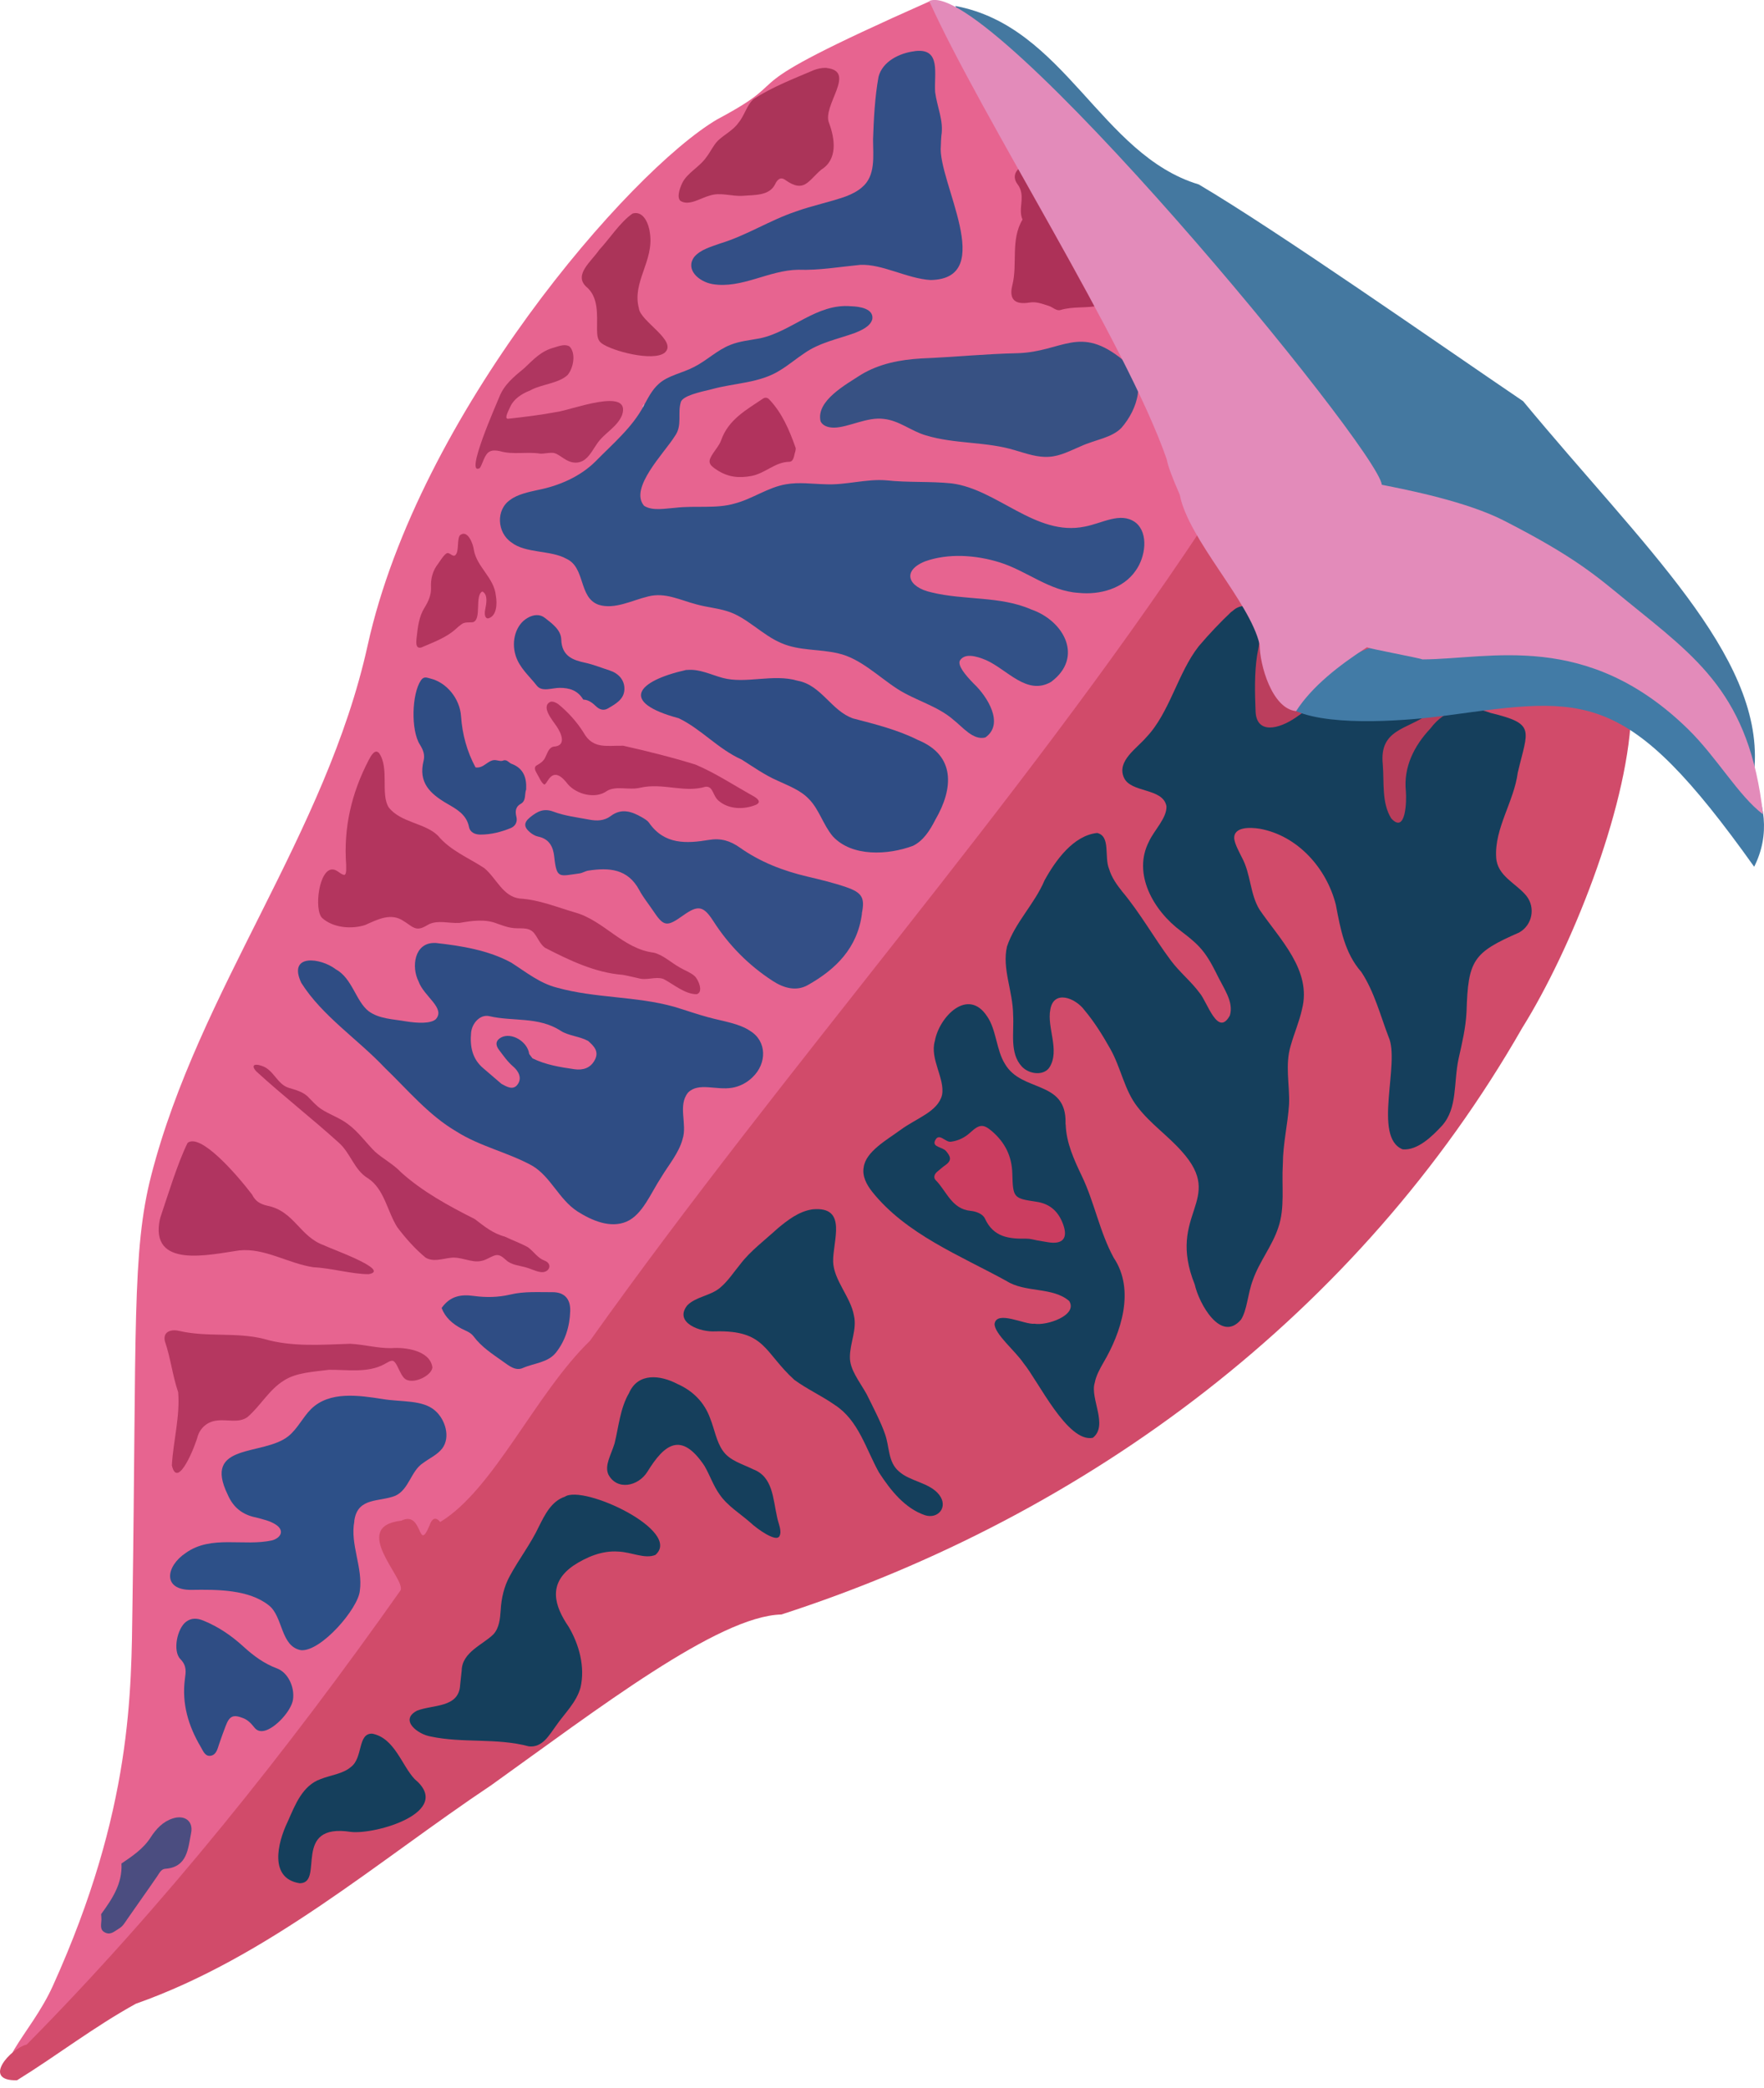 <?xml version="1.0" encoding="UTF-8"?> <svg xmlns="http://www.w3.org/2000/svg" id="Layer_1" version="1.1" viewBox="0 0 238.64 282.49"><path d="M129.24.81c14.81,2.73,19.66,20.15,32.93,24.14,10.65,6.29,32.41,21.54,43.88,29.32,16.29,19.67,32.31,34.3,31.32,49.39-.28,4.29-9.24-10.84-10.42-12.27-12.03-7.27-12.58-5.26-24.38-11.96-5.5-4.65-20.23.96-21.97-8.22-7.56-28.21-24.2-17.38-28.88-34.76-1.85-9.52-18.97-26.26-22.48-35.64Z" fill="#4478a0"></path><path d="M125.71.2c-29.21,12.97-16.68,9.56-28.69,15.95-11.92,7.03-40.4,39.94-47.28,71.14-5.65,25.59-22.82,46.61-29.28,71.71-2.64,10.25-1.98,20.97-2.54,58.17-.17,11.48.05,27.56-10.77,51.47-1.53,3.38-3.73,6.11-5.2,8.56-2.88,4.8,11.65-8.9,15.79-13.8,14.87-17.59,46.16-58.72,49.92-64.68,28.48-39.34,60.3-76.23,88.13-116.06,3.29-4.74,11.73-11.62,4.67-16.86-2.98-4.07-6.99-20.98-11.5-24.79-23.06,1.11,2.48-13.76-23.24-40.81ZM87.12,54.66c0,.24-.13.52-.2.79.02-.27.06-.54.2-.79Z" fill="#e76490"></path><path d="M85.68,28.86c1.43-.33,2.12,1.52,2.25,2.71.55,3.76-2.45,6.61-1.5,10.12.15,1.78,5.37,4.46,3.46,6.05-1.6,1.18-7.02-.23-8.49-1.29-.61-.45-.61-1.14-.63-1.89,0-1.99.23-4.41-1.49-5.8-1.66-1.61.69-3.36,1.78-4.95,1.41-1.52,2.85-3.77,4.5-4.91l.12-.04Z" fill="#ab3459"></path><path d="M111.83,9.2c4.13.45-.69,5.13.34,7.47.8,2.16,1.15,4.92-1.07,6.28-1.78,1.53-2.31,3.2-4.84,1.41-.66-.49-1.09-.08-1.39.54-.78,1.62-2.8,1.45-4.37,1.59-1.51.1-3.05-.52-4.49-.03-1.19.3-2.81,1.46-3.96.71-.48-.43-.16-1.55.24-2.4.69-1.42,2.38-2.18,3.3-3.55.54-.7.9-1.54,1.52-2.18.88-.85,2.07-1.4,2.79-2.43.83-.98,1.12-2.41,2.07-3.22,2.49-1.62,5.4-2.74,8.14-3.91.49-.18,1.01-.3,1.53-.3h.19Z" fill="#ab3459"></path><path d="M71.55,52.89c-.98.4-2,1.05-2.49,2.07-.45.94-.81,1.69-.33,1.69,2.08-.23,4.42-.51,6.52-.91,1.8-.18,10.28-3.54,8.89.45-.71,1.66-2.43,2.4-3.4,3.88-.46.66-.86,1.43-1.46,1.96-.64.6-1.53.7-2.33.36-.85-.36-1.56-1.14-2.21-1.13-.53-.03-1.2.13-1.63.11-1.83-.3-3.69.19-5.52-.35-.42-.09-.95-.14-1.31.05-.74.32-.98,1.71-1.37,2.25-2.14,1.19,2.33-8.83,2.63-9.6.66-1.69,1.96-2.74,3.39-3.92,1.33-1.25,2.26-2.31,4.05-2.79.65-.2,1.49-.52,2.08-.13.89.94.51,2.91-.27,3.85-1.26,1.17-3.59,1.24-5.09,2.1l-.16.07Z" fill="#af3660"></path><path d="M153.67,70.72c1.76,1.48,1.27,4.67-.03,6.47-1.67,2.45-4.88,3.31-7.73,3.01-3.92-.23-7.01-2.99-10.69-4.13-3.19-.99-6.92-1.26-10.08-.13-3.21,1.3-2.27,3.52.9,4.2,4.39,1.08,9.28.47,13.43,2.29,4.48,1.53,7.17,6.5,2.73,9.81-3.26,1.9-5.91-1.64-8.77-2.93-1.49-.63-2.98-.96-3.59.08-.26.67.69,1.86,1.88,3.08,1.85,1.74,4.2,5.46,1.58,7.29-1.63.43-3.06-1.4-4.26-2.34-2.18-1.93-5.15-2.63-7.63-4.22-2.64-1.71-5.01-4.13-8-4.81-2.54-.61-5.28-.33-7.72-1.4-2.59-1.09-4.72-3.55-7.35-4.32-1.34-.42-2.76-.53-4.11-.91-2.24-.58-4.23-1.67-6.56-1.07-2.12.5-4.52,1.81-6.69,1.12-2.73-.97-1.75-5.03-4.35-6.22-2.11-1.19-5.54-.71-7.45-2.22-1.93-1.31-2.14-4.41-.14-5.76.96-.73,2.46-1.05,3.73-1.33,2.88-.56,5.74-1.82,7.78-3.85,2.34-2.39,4.99-4.6,6.54-7.54.57-1.03,1.12-2.16,2.01-2.94,1.24-1.16,3.18-1.46,4.78-2.3,1.72-.86,3.14-2.3,4.94-3,1.26-.51,2.69-.63,4.03-.89,4.26-.91,7.65-4.75,12.3-4.33,1.16.03,3.08.33,2.86,1.75-.26.97-1.42,1.48-2.33,1.85-2.28.83-4.8,1.3-6.87,2.76-1.1.73-2.14,1.61-3.26,2.29-2.78,1.77-6.17,1.71-9.25,2.57-1.88.44-3.79.89-4.17,1.67-.52,1.53.24,3.23-.85,4.7-1.41,2.27-6.19,7-4.15,9.4,1.14.74,2.91.36,4.26.27,2.71-.32,5.53.16,8.02-.58,2.39-.62,4.48-2.19,6.93-2.6,1.76-.31,3.55-.04,5.32,0,2.76.14,5.51-.76,8.27-.53,2.92.32,5.87.11,8.79.41,6.2.77,11.39,7.21,18.01,5.85,2.39-.44,4.8-2.02,6.82-.61l.11.09Z" fill="#325187"></path><path d="M152.13,48.86c3.19,2.34,1.73,6.56-.42,9.02-1.32,1.36-3.53,1.59-5.48,2.48-1.38.58-2.75,1.33-4.26,1.43-1.58.13-3.14-.44-4.65-.88-3.9-1.2-8.16-.82-12.08-2.02-1.99-.58-3.58-2-5.68-2.22-2.22-.31-4.8,1.16-6.73,1.18-.88,0-1.55-.29-1.82-.86-.65-2.77,3.45-4.98,5.47-6.3,2.49-1.5,5.27-2.03,8.15-2.2,4.39-.18,8.67-.62,13.03-.71,6.12-.19,8.37-3.94,14.31.96l.15.12Z" fill="#375183"></path><path d="M139.16,22.19c1.04,1.7,2.24,3.46,2.84,5.22,1.6,4.72,4.45,8.75,6.32,13.29.09.23.27.42.4.63-1.72.4-3.51.08-5.23.6-.59.18-1.07-.39-1.61-.55-.85-.26-1.63-.61-2.63-.45-1.96.32-2.77-.44-2.3-2.33.74-2.94-.27-6.13,1.38-8.9-.68-1.51.52-3.2-.68-4.79-.9-1.19-.05-2.39,1.51-2.73Z" fill="#ad3158"></path><path d="M107.54,61.22c-.13.55-.21,1.24-.77,1.25-1.91.03-3.24,1.55-5.08,1.91-1.79.34-3.22.15-4.68-.79-1.2-.77-1.3-1.15-.5-2.33.37-.56.83-1.09,1.05-1.71.99-2.81,3.41-4.1,5.63-5.61.33-.22.62-.17.88.1,1.75,1.84,2.71,4.14,3.55,6.5.08.21-.04.5-.06.68Z" fill="#b1335d"></path><path d="M123.72,6.93c-2,.24-4.33,1.36-4.87,3.46-.5,2.78-.64,5.61-.74,8.44,0,2.28.39,4.95-1.51,6.52-.6.54-1.52.98-2.2,1.23-2.2.78-4.52,1.23-6.73,2.03-3.52,1.18-6.71,3.26-10.23,4.32-1.22.44-2.71.84-3.53,1.84-1.23,1.7.62,3.33,2.47,3.66,3.94.67,7.62-1.89,11.61-1.94,2.82.1,5.58-.39,8.37-.66,2.98-.15,6.36,1.86,9.53,2.05,9.13-.15.91-13.43,1.39-18.16,0-.39.05-1.09.07-1.35.34-2.04-.59-3.93-.84-5.91-.17-2.44.83-5.91-2.61-5.56l-.17.02Z" fill="#334f86"></path><path d="M162.65,71.37c12.54,11.67,59.21,20.61,58,25.6-.61,12.78-8.14,31.55-14.71,42.07-22.06,38.56-58.59,65.88-100.23,79.36-8.53.2-24.94,12.85-39.25,23.09-15.24,10.17-30.06,23.2-48.09,29.57-5.71,3.15-10.67,7.01-16.07,10.35-4.83.11-.88-4.31,1.31-4.83,18.37-18.58,35.28-39.75,50.58-61.45.75-1.51-6.94-8.63.1-9.42,2.99-1.46,2.18,4.57,3.84.59.27-.79.75-1.24,1.42-.41,7.24-4.37,12.89-17.38,20.26-24.51,26.6-37.38,57.64-72.1,82.85-110.01Z" fill="#d14b6a"></path><path d="M196.76,95.78c-.35.37-.98.72-1,1.1-.13,2.36-2.18,3.17-3.48,4.52-1.55,1.62-2.64,4.36-1.6,6.37,1.04,2.01.32,3.77-.07,5.64-.15.75-.59,1.19-1.37,1.25-.73.06-1.32-.15-1.66-.84-1.29-2.65-2.7-5.26-1.42-8.39.34-.84.12-1.6-.36-2.39-1.61-2.68-.72-4.2,2.44-4.66,2.66-.39,5.16-1.24,6.51-3.95.87.14,1.43.75,1.99,1.36Z" fill="#b73d5a"></path><path d="M179.45,93.85c-.01,3.05-2.2,4.27-4.47,5.28-1.3.58-2.66.98-3.79,1.9-.76.62-1.39.41-1.88-.36-.4-.64-1.18-.99-1.38-1.77-.23-.89.58-1.32.91-1.97.53-1.06.93-2.2.29-3.39-.08-.15-.17-.29-.22-.45-1.15-3.71-1.02-4.05,2.31-6.37.12,1.25.24,2.51.35,3.76.14,1.57,1.07,2.74,2.32,3.36,1.07.53,1.59-.97,2.45-1.38.6,1.48,2.07.93,3.11,1.38Z" fill="#bb3e5d"></path><path d="M47.94,205.78c-.61,3.11,1.18,6.29.74,9.41-.22,2.41-5.25,8.26-7.96,8.04-2.78-.51-2.41-4.51-4.32-6.04-2.73-2.2-7.07-2.17-10.47-2.12-4.04.06-3.48-3.23-.79-5,3.44-2.46,7.85-.84,11.69-1.7,1.17-.34,1.7-1.33.48-2.13-.81-.52-1.63-.68-2.66-.96-1.78-.35-3.07-1.3-3.84-3.08-3.45-7.09,4.78-5.19,8.19-7.91,1.26-1.01,1.96-2.57,3.09-3.69,2.51-2.45,6.46-1.84,9.64-1.35,2.59.44,5.44.07,7.15,1.59,1.36,1.19,2.1,3.58.94,5.11-.67.86-1.75,1.33-2.61,1.98-1.62,1.06-1.88,3.57-3.73,4.41-2.14.86-5.03.18-5.53,3.26l-.03.17Z" fill="#2d5088"></path><path d="M21.64,164.88c-1.46,6.82,6.7,4.84,10.72,4.27,3.46-.36,6.64,1.78,10.07,2.28,2.33.1,5.27.95,7.45.93,3.13-.54-5.34-3.5-5.99-3.88-3.38-1.17-4.04-4.66-7.78-5.39-.94-.23-1.56-.59-2.01-1.5-2.26-2.95-7-8.32-8.72-6.99-1.36,2.74-2.72,7.24-3.7,10.14l-.03.15Z" fill="#b03460"></path><path d="M92.95,90.63c1.66-.16,3.22.64,4.8,1.07,3.15.86,6.84-.6,10.17.39,3.21.59,4.55,4.09,7.5,5.1,2.98.78,5.99,1.52,8.8,2.93,5.05,2.08,4.79,6.53,2.31,10.78-.71,1.39-1.58,2.81-3.02,3.52-3.36,1.25-8.25,1.53-10.85-1.29-1.28-1.52-1.86-3.65-3.19-5-1.15-1.24-2.8-1.83-4.31-2.54-1.72-.75-3.25-1.85-4.81-2.83-3.23-1.45-5.47-4.13-8.53-5.6-8.07-2.17-5.67-5.02.95-6.52l.17-.02Z" fill="#2f4d84"></path><path d="M116.61,123.57c-.6,4.68-3.55,7.56-7.33,9.69-1.58.89-3.28.39-4.74-.56-3.25-2.11-5.93-4.81-8.04-8.1-1.33-2.07-2.07-2.19-4.03-.8-2.3,1.64-2.66,1.58-4.17-.68-.61-.91-1.31-1.76-1.82-2.72-1.56-2.9-4.11-3.05-6.88-2.63-.41.06-.79.32-1.19.38-2.77.37-3.1.79-3.43-2.25-.14-1.35-.68-2.43-2.18-2.73-.39-.08-.78-.31-1.09-.57-.87-.73-.87-1.33,0-2.04.93-.75,1.81-1.28,3.17-.76,1.54.58,3.23.77,4.86,1.08,1,.19,2,.17,2.88-.49,1.45-1.1,2.84-.62,4.2.16.36.21.76.43.99.76,2.08,2.98,5.08,2.81,8.09,2.31,1.61-.27,2.87.11,4.19,1.04,2.74,1.94,5.83,3.14,9.1,3.91,1.78.42,3.57.85,5.29,1.44,2.18.75,2.54,1.47,2.11,3.56Z" fill="#334f86"></path><path d="M46.66,118.33c.24-.24.16-.93.17-1.35-.36-4.97.69-9.64,3.07-14.2.28-.53.84-1.56,1.4-.88,1.38,2.02.16,5.52,1.28,7.31,1.63,2.1,4.92,2.1,6.67,3.84,1.69,2.03,4.12,2.97,6.26,4.38,1.65,1.36,2.51,3.85,4.8,4.12,2.62.16,5,1.16,7.47,1.88,3.9,1.08,6.5,4.94,10.66,5.44,1.3.32,2.37,1.38,3.58,2.04.64.38,1.38.62,1.94,1.12.54.48,1.24,2.21.29,2.46-1.61.02-3.21-1.41-4.52-2.07-1.12-.36-2.23.26-3.41-.1-.68-.14-1.38-.33-2.09-.45-3.71-.28-7.22-1.97-10.52-3.67-.67-.51-.99-1.41-1.48-2-.78-.91-1.97-.48-3.1-.7-.63-.1-1.22-.34-1.83-.54-1.66-.69-3.45-.4-5.16-.11-1.41.07-2.85-.4-4.07.16-.35.18-.74.44-1.11.54-.92.27-1.44-.41-2.34-.94-1.71-1.2-3.56-.22-5.22.52-1.83.6-4.34.39-5.82-.95-1.14-1.11-.42-6.88,1.53-6.55.51.05,1.05.73,1.49.72l.05-.03Z" fill="#b3355e"></path><path d="M58.48,185.07c-.18.99-2.2,2.03-3.34,1.63-.94-.21-1.28-2.24-1.93-2.59-.32-.17-.99.33-1.21.43-2.28,1.23-5.03.73-7.5.76-2.03.27-4.39.36-6.06,1.43-2.04,1.24-3.22,3.49-4.98,4.98-1.17.83-2.73.28-4.07.45-1.31.13-2.26.96-2.64,2.11-.25,1.07-2.71,7.41-3.5,3.96.18-3.27,1.13-6.65.85-9.91-.76-2.22-1.02-4.64-1.8-6.9-.29-1.37.95-1.63,1.99-1.37,3.72.86,7.66.13,11.41,1.07,3.8,1.12,7.81.78,11.68.66,1.84.09,3.66.61,5.53.59,1.96-.16,5.24.33,5.58,2.56v.14Z" fill="#b53760"></path><path d="M39.64,229.9c-.22,1.52-2.37,3.88-3.87,4.23-.52.12-.99.02-1.34-.42-.42-.53-.86-1.02-1.51-1.28-1.37-.54-1.88-.33-2.41,1.1-.3.79-.59,1.58-.86,2.38-.22.65-.37,1.43-1.09,1.59-.81.18-1.08-.65-1.41-1.2-1.66-2.81-2.57-5.82-2.14-9.15.13-.98.29-1.79-.61-2.72-1.07-1.1-.43-4.17.79-5.06.7-.51,1.45-.5,2.33-.14,2.04.83,3.81,2.05,5.41,3.51,1.37,1.25,2.8,2.31,4.55,2.96,1.48.55,2.4,2.52,2.16,4.19Z" fill="#2f4d84"></path><path d="M34.33,144.16c.13-.18.58-.16,1.09.03,1.59.5,2.04,2.43,3.59,2.95,1.01.32,2.06.54,2.8,1.38.5.51.99,1.06,1.59,1.47,1.14.78,2.58,1.22,3.69,2.09,1.42,1.04,2.46,2.56,3.65,3.72,1.11.99,2.48,1.68,3.52,2.79,2.92,2.63,6.49,4.57,9.97,6.32,1.28.98,2.43,1.94,4.05,2.37,1.05.5,2.16.9,3.14,1.44.77.56,1.32,1.46,2.2,1.79,1.31.47.62,1.85-.64,1.54-.56-.1-1.16-.41-1.79-.59-.91-.26-2.04-.34-2.72-1-.59-.52-1-.87-1.71-.57-.52.2-1.06.58-1.63.68-1.35.32-2.78-.64-4.24-.41-1.09.13-2.3.58-3.32-.04-1.42-1.17-2.71-2.63-3.82-4.1-1.37-2.16-1.74-5.15-3.96-6.62-1.89-1.12-2.37-3.47-4.01-4.87-3.57-3.23-7.53-6.32-11.11-9.6-.27-.29-.41-.55-.35-.71l.03-.06Z" fill="#b03460"></path><path d="M71.19,106.76c-.27.67.05,1.59-.81,2.02-.72.45-.67,1.11-.5,1.8.13.7-.24,1.22-.79,1.44-1.3.53-2.67.88-4.08.88-.67,0-1.4-.24-1.56-1.03-.34-1.72-1.75-2.45-2.99-3.17-2.27-1.33-3.9-2.83-3.15-5.81.19-.77-.06-1.46-.5-2.15-1.25-1.97-1.1-6.88.13-8.7.4-.59.8-.37,1.29-.25,2.17.53,3.97,2.68,4.14,5.09.17,2.48.81,4.79,1.96,6.93,1.1.17,1.63-.96,2.57-.99.42,0,.83.24,1.26.03.5-.1.73.42,1.14.51,1.52.61,1.96,1.85,1.88,3.38Z" fill="#2f4d84"></path><path d="M73.59,106.1c-.39-.24-.66-.99-.93-1.41-.27-.46-.52-.96.06-1.22.34-.2.81-.49,1.05-1.02.28-.55.46-1.32,1.13-1.45,1.76-.09,1.09-1.75.37-2.79-.56-.82-2.17-2.7-.76-3.29.34-.05.71.12,1.01.33,1.29,1.05,2.51,2.38,3.42,3.84,1.28,2.3,3.16,1.74,5.38,1.79,3.27.74,6.55,1.55,9.77,2.55,2.74,1.16,5.22,2.82,7.91,4.31.77.46,1.01.94-.11,1.27-1.49.5-3.31.41-4.55-.59-.98-.69-.79-2.11-1.91-1.99-2.87.86-5.75-.57-8.82.13-1.52.37-3.28-.31-4.51.44-1.57,1.14-4.08.44-5.25-.88-.7-.9-1.73-2.04-2.66-.66-.25.34-.39.65-.54.66h-.06Z" fill="#b3335f"></path><path d="M59.74,176.94c1.14-1.6,2.57-1.88,4.36-1.63,1.62.22,3.29.2,4.94-.19,1.87-.45,3.79-.31,5.69-.32,1.64-.01,2.46.92,2.41,2.55-.06,2.09-.68,4.07-1.96,5.66-1.08,1.33-2.96,1.39-4.46,2.05-.97.43-1.85-.29-2.7-.9-1.42-1.01-2.89-1.95-3.95-3.38-.44-.58-1.08-.75-1.66-1.06-1.2-.64-2.17-1.49-2.67-2.78Z" fill="#2f4d84"></path><path d="M65.22,80.03c-1.01.59-.04,3.73-1.21,4.13-.55.09-1.1-.08-1.61.31-.23.17-.5.39-.71.59-1.3,1.2-3.07,1.82-4.69,2.53-.79.21-.7-.68-.65-1.23.17-1.57.33-2.94,1.07-4.14.51-.81.91-1.69.89-2.66-.07-1.25.21-2.35.98-3.33.5-.72,1.02-1.54,1.36-1.4.35.08.73.62,1.03.17.41-.5.14-2.11.55-2.6,1.03-.82,1.78,1.16,1.88,2.02.42,2.31,2.73,3.73,2.97,6.15.18,1.03.17,2.73-1.01,3.08-.44.06-.57-.51-.43-1.19.15-.77.4-1.96-.33-2.42h-.08Z" fill="#b3355e"></path><path d="M13.68,258.94c1.49-2.05,2.9-4.13,2.75-6.85,1.47-1,2.94-1.97,3.94-3.52.75-1.16,1.66-2.15,3-2.58,1.6-.52,2.82.35,2.48,2-.42,2.06-.48,4.59-3.49,4.81-.55.04-.78.55-1.07.98-1.33,1.95-2.71,3.86-4.05,5.8-.34.49-.61,1-1.15,1.31-.57.33-1.07.89-1.82.56-.83-.36-.57-1.1-.55-1.76,0-.25-.02-.51-.04-.76Z" fill="#4b4d80"></path><path d="M58.76,127.56c-2.71-.02-3.13,3.24-2.14,5.19.72,2.06,3.71,3.62,2.32,5.14-.72.6-2.44.53-4.06.27-1.69-.3-3.59-.32-5.01-1.37-1.74-1.35-2.2-4.45-4.46-5.68-2.01-1.55-6.53-2.15-4.65,1.85,2.85,4.5,7.63,7.6,11.27,11.46,3.1,2.98,5.97,6.46,9.71,8.64,3.17,2.02,6.99,2.83,10.24,4.62,2.54,1.49,3.61,4.56,6.16,6.21,1.9,1.2,4.4,2.31,6.61,1.37,2.17-.93,3.27-3.83,4.73-6.05.99-1.65,2.37-3.25,2.86-5.12.67-2.02-.69-4.54.75-6.3,1.42-1.41,3.78-.28,5.94-.64,1.04-.17,2.02-.68,2.78-1.43,1.95-1.86,1.95-4.86-.31-6.25-1.52-1.04-3.69-1.31-5.69-1.86-1.56-.42-3.07-.96-4.61-1.42-5.12-1.44-10.65-1.14-15.83-2.58-2.33-.58-4.21-2.11-6.19-3.38-3.08-1.69-6.79-2.29-10.24-2.67h-.17Z" fill="#2f4d84"></path><path d="M77.39,211.92c-3.24,2.37-2.41,5.29-.47,8.13,1.44,2.42,2.25,5.45,1.62,8.21-.55,2.03-2.14,3.49-3.31,5.18-.94,1.28-1.84,2.99-3.68,2.8-4.41-1.18-8.93-.4-13.31-1.34-1.66-.27-4.28-2.2-1.82-3.49,2.12-.84,5.68-.34,5.83-3.49.11-.84.11-1.19.21-1.95.05-2.5,2.95-3.52,4.31-4.91.77-.86.88-2.08.96-3.19.09-1.63.44-3.23,1.24-4.68,1.25-2.31,2.83-4.34,3.94-6.7.8-1.6,1.69-3.41,3.5-4.02,2.49-1.69,15.95,4.63,12.26,7.87-1.44.6-3.24-.39-5.04-.45-2.18-.16-4.31.74-6.09,1.92l-.15.11Z" fill="#153f5c"></path><path d="M144.17,152.11c.08,2.5,1.13,4.77,2.19,6.99,1.7,3.54,2.42,7.6,4.31,11.05,2.92,4.35,1,10.12-1.39,14.17-.52.91-1,1.79-1.18,2.74-.67,2.1,1.88,5.77-.26,7.44-3.43.69-7.38-7.68-9.37-10.09-1.06-1.61-3.96-3.97-3.92-5.33.29-1.88,4.1.15,5.4-.01,1.64.29,5.89-1.13,4.7-3.07-2.23-1.94-5.96-1.1-8.48-2.71-6.32-3.47-13.61-6.34-18.19-12.09-.74-.94-1.35-2.08-1.14-3.27.26-2.15,3.16-3.74,4.98-5.08,2.19-1.61,5.05-2.45,5.62-4.72.43-2.21-1.69-4.9-.97-7.31.58-3.26,4.47-7.3,7.07-3.33,1.26,1.8,1.24,4.59,2.42,6.44,2.26,3.89,8.33,2.13,8.19,7.99v.18Z" fill="#153f5c"></path><path d="M105.34,207.92c-.51.54-2.75-.94-3.88-2-1.4-1.22-3.06-2.22-4.12-3.77-.85-1.19-1.31-2.61-2.05-3.87-3.13-4.67-5.39-2.95-7.7.8-1.24,2-4.14,2.6-5.3.36-.52-1.24.37-2.61.85-4.18.55-2.2.75-4.76,1.95-6.8,1.22-2.82,4.25-2.45,6.54-1.25,2.04.9,3.64,2.43,4.44,4.65.58,1.43.84,3.14,1.71,4.38.94,1.37,2.67,1.8,4.11,2.52,2.68,1.02,2.66,3.92,3.24,6.48.14.81.73,1.92.28,2.63l-.06.05Z" fill="#153f5c"></path><path d="M40.51,254.75c-4.05-.65-3.06-5.3-1.55-8.41.97-2.2,1.97-4.82,4.43-5.68,1.29-.52,3.02-.7,4.08-1.63,1.67-1.24.88-4.58,2.89-4.51,3.03.6,3.99,4.3,5.73,6.14,5.38,4.46-5.3,7.55-8.63,7.15-8-1.24-3.6,6.8-6.81,6.94h-.14Z" fill="#153f5c"></path><path d="M166.59,82.75c-1.47,1.39-3.08,3.08-4.42,4.67-2.83,3.59-3.94,9.02-7.1,12.32-1.27,1.5-3.99,3.19-3.04,5.41.9,2.16,5.26,1.37,5.77,3.89.1,1.59-1.69,3.3-2.36,4.79-2.25,4.34.57,9.34,4.33,12.13.86.66,1.75,1.34,2.48,2.13.96,1.02,1.64,2.25,2.26,3.49.99,2.09,2.44,3.92,1.87,5.79-1.63,2.99-3.04-1.8-4.07-3.02-1.18-1.61-2.73-2.82-3.94-4.46-2.22-2.97-4.12-6.38-6.54-9.27-.74-.93-1.45-1.92-1.78-3.05-.7-1.65.24-4.45-1.62-4.89-3.23.34-5.65,3.74-7.12,6.41-1.35,3.2-3.99,5.69-5.08,8.95-.7,2.99.81,6.03.83,9.28.15,2.3-.52,5.14,1.19,6.97,1.03,1.08,2.99,1.24,3.73.09,1.44-2.29-.37-5.36.11-7.8.45-2.74,3.41-1.59,4.63.08,1.32,1.57,2.46,3.4,3.47,5.2,1.48,2.61,1.91,5.61,3.69,7.87,1.72,2.26,4.14,3.91,6.01,6.04,5.97,6.66-2.14,8.33,1.74,17.99.55,2.51,3.52,7.97,6.26,4.75.84-1.31.9-3.5,1.6-5.34.86-2.48,2.62-4.61,3.44-7.11.93-2.66.43-5.68.62-8.62.01-2.72.67-5.38.84-8.07.1-2.65-.58-5.3.23-7.95.46-1.64,1.16-3.23,1.52-4.89,1.36-5.26-3-9.46-5.74-13.47-1.31-2.12-1.17-4.82-2.39-7.06-.38-.79-.89-1.66-1.03-2.48-.18-1.73,2.2-1.61,3.45-1.41,5.1.92,9.04,5.32,10.29,10.29.62,3.25,1.19,6.52,3.45,9.09,1.74,2.64,2.55,5.81,3.67,8.75,1.64,3.5-2.19,13.6,1.92,15.24,2.03.17,4.01-1.78,5.33-3.21,2.13-2.4,1.53-5.8,2.24-9.08.47-2.09.97-4.19,1.07-6.34.21-6.98.89-7.98,7.11-10.7,1.81-1.01,2.23-3.38,1-4.95-1.39-1.72-3.96-2.68-4.1-5.2-.26-3.92,2.4-7.54,2.92-11.48,1.37-5.84,2.49-6.58-3.68-8.08-3.07-1.15-5.97-.77-8.15,2.12-2.21,2.35-3.64,5.23-3.31,8.46.11,1.29.02,5.85-1.97,3.7-1.32-2.1-.95-4.85-1.15-7.31-.5-4.77,3.28-4.7,6.2-6.82,1.07-.84,1.75-2.75.22-3.42-1.09-.44-2.35-.1-3.53.1-2.79.68-5.79-.48-8.59.08-2.33.56-4.06,2.37-6.01,3.67-2.38,1.66-5.36,2.31-5.5-.77-.1-2.48-.17-5.16.21-7.62.31-1.74.74-3.55.19-5.05-.63-1.8-2.33-2.03-3.5-.94l-.13.1Z" fill="#153f5c"></path><path d="M109.77,163.62c-1.74.29-3.24,1.45-4.57,2.56-1.75,1.6-3.7,3.06-5.01,4.78-.91,1.1-1.7,2.35-2.8,3.26-1.29,1.08-3.27,1.19-4.42,2.37-1.84,2.34,1.79,3.65,3.8,3.51,6.8-.17,6.57,2.81,10.69,6.56,1.72,1.26,3.73,2.17,5.48,3.4,3.2,2.07,4.18,5.91,5.97,9.13,1.58,2.43,3.5,4.85,6.22,5.78,1.75.57,3.21-1.09,1.92-2.77-1.29-1.65-3.94-1.79-5.42-3.14-1.52-1.26-1.28-3.35-1.9-5.06-.5-1.49-1.63-3.68-2.49-5.41-1.01-1.8-2.29-3.31-2.26-5.03,0-1.88.98-3.72.54-5.61-.42-2.46-2.75-4.8-2.81-7.29-.06-2.77,2.01-7.49-2.74-7.07l-.17.02Z" fill="#153f5c"></path><path d="M72.03,143.16c-.15-.19-.29-.39-.44-.58-.2-1.67-2.39-2.98-3.79-2.24-.75.4-.8,1.01-.31,1.66.6.79,1.15,1.6,1.92,2.26.72.61,1.25,1.55.62,2.43-.6.84-1.46.33-2.19-.07-.82-.71-1.64-1.42-2.47-2.12-1.49-1.26-1.81-2.95-1.64-4.8.12-1.3,1.24-2.52,2.46-2.24,3.2.75,6.66.03,9.66,1.98,1.07.69,2.53.73,3.71,1.37.77.68,1.52,1.41.91,2.57-.58,1.11-1.6,1.42-2.75,1.26-1.95-.28-3.9-.59-5.7-1.48Z" fill="#e76490"></path><path d="M78.88,94.6c-.73-1.2-1.82-1.55-3.15-1.55-1.06,0-2.42.59-3.11-.3-1-1.29-2.33-2.38-2.86-4.06-.63-2,.04-4.21,1.61-5.1.81-.47,1.68-.54,2.35,0,.97.76,2.17,1.61,2.21,2.92.06,2.28,1.64,2.8,3.22,3.14,1.15.25,2.21.69,3.31,1.04,1.18.38,2.07,1.28,2.01,2.6-.06,1.33-1.2,1.94-2.22,2.54-.58.34-1.14.17-1.6-.27-.5-.47-1-.89-1.72-.92,0,0-.05-.03-.05-.03Z" fill="#2f4d84"></path><path d="M140.34,167.8c-.49-.09-.99-.25-1.48-.24-2.32.04-4.45-.17-5.61-2.71-.29-.64-1.19-.98-1.94-1.05-2.57-.25-3.25-2.67-4.73-4.16-.32-.32-.19-.8.19-1.12.39-.32.77-.66,1.18-.95.87-.63.62-1.17.02-1.87-.47-.55-1.87-.51-1.48-1.39.53-1.18,1.39.24,2.14.14,1.02-.13,1.89-.56,2.66-1.27,1.23-1.13,1.76-1.14,2.93-.13,1.73,1.5,2.67,3.34,2.73,5.72.09,3.28.16,3.34,3.27,3.8,1.9.28,3.01,1.4,3.61,3.08.68,1.87-.08,2.71-2.02,2.4-.49-.08-.99-.17-1.48-.25h0Z" fill="#cb3d60"></path><path d="M188.96,87.91c21.3-8.57,57.02,12.11,48.35,29.34-17.25-24.22-22.66-23.03-41.53-20.47-4.84.66-15.37,1.59-20.42-.57-1.08-1.92,10.71-11.47,13.6-8.3Z" fill="#427ba6"></path><path d="M125.71.15c7.08,15.71,26.68,46.24,32.13,61.99-.01,0-.03,0-.04-.01.02.02.04.04.06.06,0,0,0,.01,0,.02.12.75.65,2.22,1.74,4.71,1.15,6.04,9.51,14.5,10.81,20.29,0,2.67,1.65,8.65,4.93,8.99,2.16-3.37,5.86-6.23,9.59-8.64.36.21,7.13,1.45,7.49,1.64,9.16-.02,22.22-3.99,35.96,9.45,3.89,3.81,6.81,9.01,10.13,11.51-1.83-16.22-8.88-21.1-18.44-28.88-3.98-3.24-6.83-5.85-16.58-10.84-5.07-2.6-13.05-4.17-16.55-4.86-.53-4.97-53.38-69.06-61.25-65.44Z" fill="#e38bba"></path></svg> 